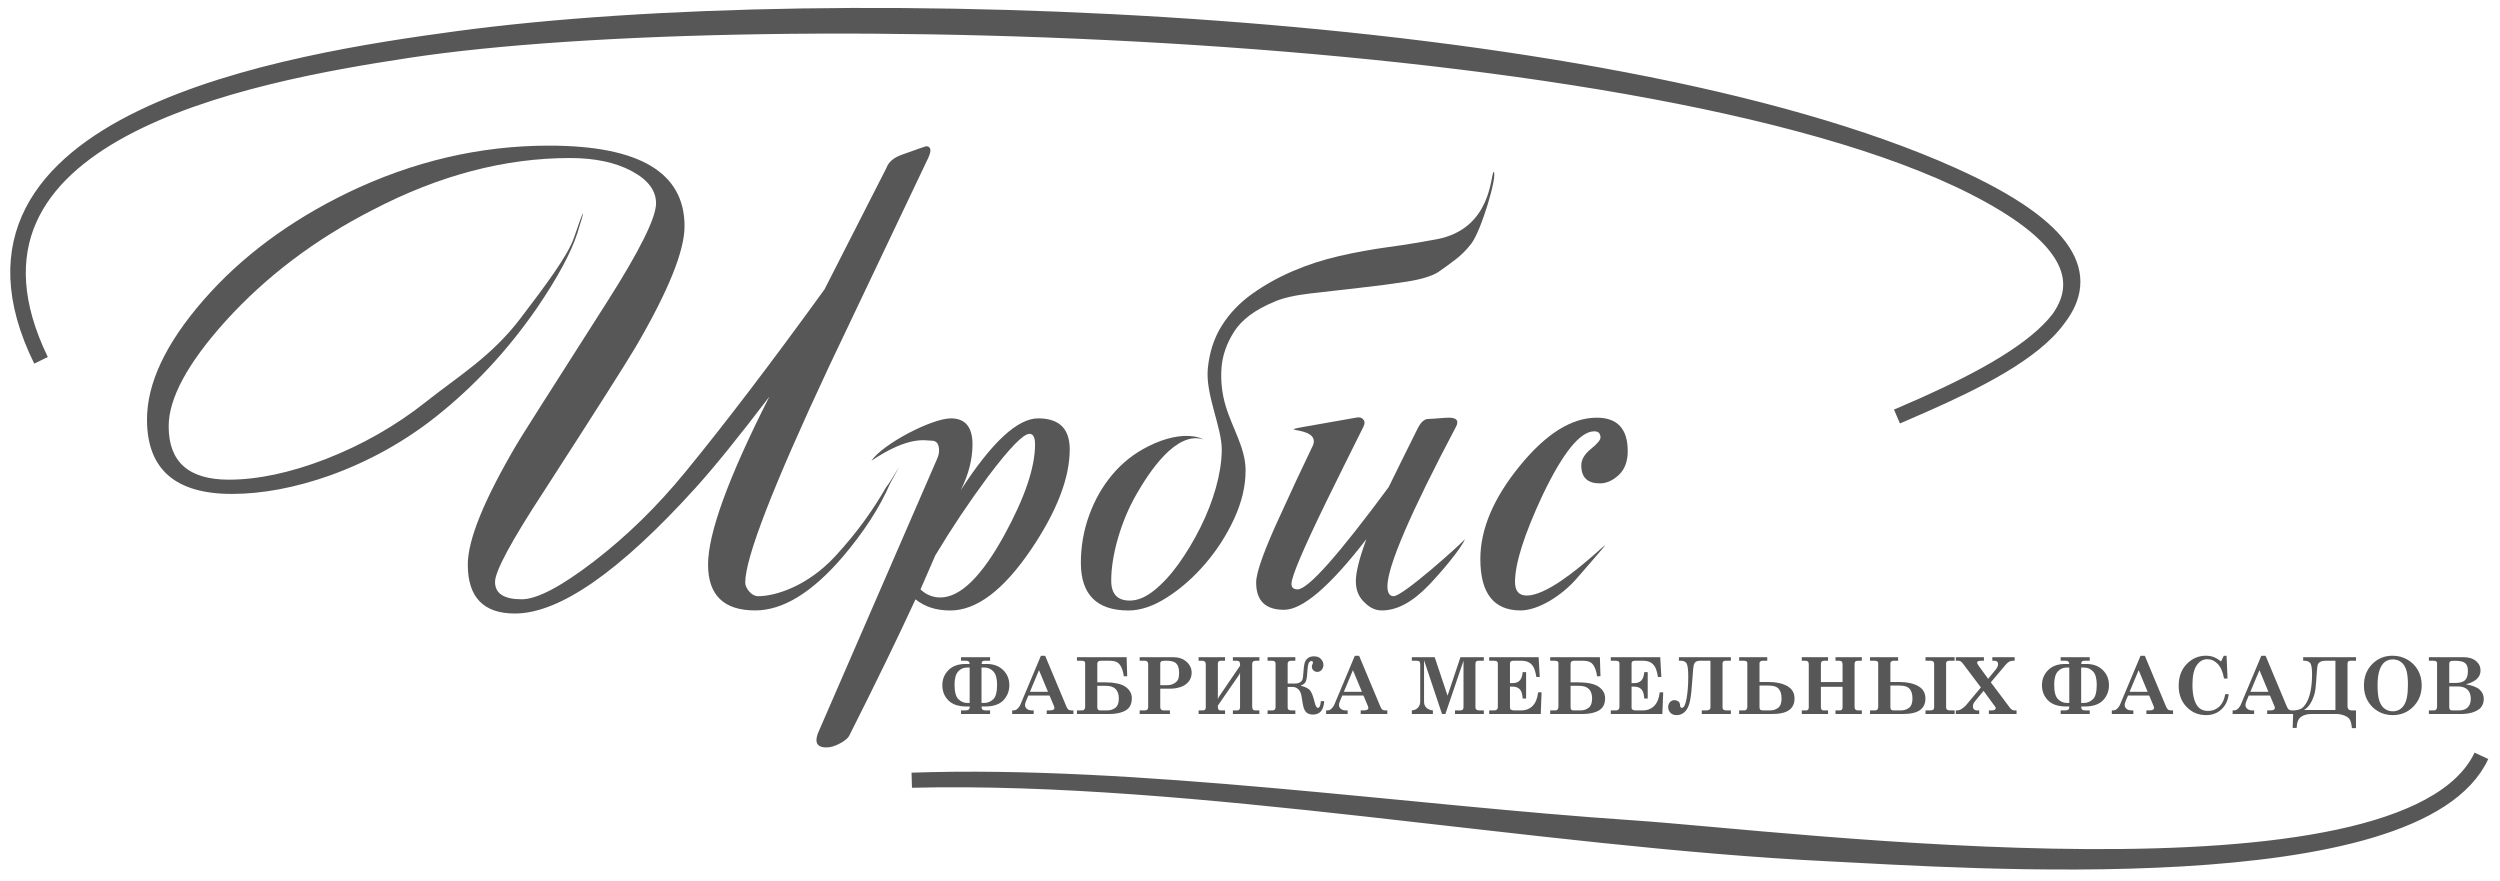 <svg width="139" height="49" viewBox="0 0 139 49" fill="none" xmlns="http://www.w3.org/2000/svg">
<path fill-rule="evenodd" clip-rule="evenodd" d="M2.28 20.033C-4.336 6.604 16.169 3.401 25.398 2.154C46.646 -0.719 89.011 0.935 108.568 9.728C115.228 12.722 116.288 15.354 114.443 17.732C115.767 15.898 115.405 13.764 111.408 11.334C94.881 1.286 42.061 -0.134 22.736 2.795C13.694 4.164 -3.83 7.421 2.28 20.033ZM114.443 17.732C113.121 19.438 110.306 21.012 106.991 22.497C109.838 21.238 113.06 19.649 114.443 17.732ZM106.991 22.497C106.495 22.719 105.988 22.94 105.473 23.159C105.957 22.949 106.468 22.729 106.991 22.497Z" fill="#575757" stroke="#575757" stroke-width="0.839" stroke-miterlimit="22.926"/>
<path d="M51.558 8.89C50.502 11.118 48.688 14.931 46.117 20.329C42.996 26.991 41.435 31.011 41.435 32.389C41.435 32.55 41.509 32.717 41.658 32.889C41.808 33.061 41.974 33.148 42.158 33.148C43.099 33.148 44.889 32.606 46.443 30.922C47.666 29.597 48.551 28.34 49.262 27.099C49.558 26.75 50.573 24.931 49.493 26.876C48.919 28.208 48.035 29.575 46.841 30.977C45.142 32.952 43.524 33.94 41.986 33.94C40.242 33.94 39.368 33.09 39.368 31.39C39.368 29.644 40.505 26.532 42.778 22.052C41.102 24.257 39.736 25.946 38.68 27.117C34.457 31.781 31.105 34.112 28.626 34.112C26.881 34.112 26.009 33.205 26.009 31.39C26.009 30.012 26.916 27.784 28.729 24.706C28.752 24.637 30.428 21.995 33.757 16.78C35.57 13.932 36.477 12.106 36.477 11.302C36.477 10.59 36.023 9.992 35.117 9.51C34.21 9.027 33.068 8.786 31.69 8.786C28.063 8.786 24.402 9.751 20.706 11.68C17.516 13.312 14.796 15.367 12.546 17.848C10.434 20.191 9.378 22.144 9.378 23.706C9.378 25.682 10.491 26.669 12.718 26.669C14.325 26.669 16.115 26.29 18.09 25.533C20.156 24.729 22.025 23.659 23.702 22.328C25.468 20.925 27.325 19.821 28.933 17.708C30.332 15.87 31.577 14.207 31.912 13.217C32.502 11.476 32.589 11.445 32.104 12.955C31.766 14.007 31.025 15.414 29.831 17.159C28.224 19.479 26.365 21.478 24.253 23.155C22.486 24.556 20.523 25.647 18.365 26.429C16.414 27.117 14.589 27.462 12.89 27.462C9.745 27.462 8.173 26.084 8.173 23.327C8.173 21.305 9.217 19.094 11.306 16.694C13.395 14.293 16.07 12.3 19.329 10.716C22.956 8.97 26.686 8.097 30.52 8.097C35.547 8.097 38.061 9.59 38.061 12.576C38.061 13.955 37.154 16.195 35.341 19.295C34.812 20.191 33.125 22.845 30.279 27.255C28.443 30.058 27.524 31.758 27.524 32.355C27.524 32.998 28.018 33.32 29.005 33.32C29.854 33.32 31.191 32.619 33.016 31.218C34.841 29.816 36.534 28.163 38.095 26.256C40.299 23.568 42.881 20.18 45.842 16.091L49.285 9.337C49.401 9.016 49.676 8.774 50.112 8.614C51.008 8.292 51.466 8.131 51.49 8.131C51.65 8.131 51.731 8.212 51.731 8.372C51.731 8.488 51.673 8.66 51.558 8.89Z" fill="#575757"/>
<path d="M67.156 20.47C67.247 19.574 67.506 18.787 67.93 18.11C68.355 17.432 68.912 16.846 69.6 16.352C70.289 15.859 71.046 15.433 71.873 15.077C72.7 14.721 73.566 14.44 74.472 14.233C75.379 14.026 76.257 13.866 77.107 13.75C78.3 13.589 79.221 13.426 79.879 13.303C82.988 12.719 82.864 9.631 83.052 9.553C83.268 9.769 82.362 12.819 81.807 13.544C81.543 13.889 81.244 14.187 80.912 14.44C80.579 14.693 80.263 14.922 79.964 15.129C79.597 15.358 79.006 15.537 78.191 15.663C77.376 15.789 76.498 15.904 75.557 16.008C74.616 16.111 73.709 16.214 72.837 16.318C71.965 16.421 71.299 16.576 70.84 16.783C69.784 17.219 69.044 17.77 68.619 18.437C68.194 19.103 67.959 19.787 67.913 20.487C67.867 21.188 67.942 21.871 68.137 22.537C68.504 23.79 69.255 24.899 69.255 26.155C69.255 27.028 69.044 27.924 68.619 28.843C68.194 29.762 67.655 30.601 67.001 31.358C66.346 32.117 65.64 32.737 64.883 33.219C64.125 33.702 63.414 33.943 62.748 33.943C60.98 33.943 60.096 33.058 60.096 31.289C60.096 30.37 60.252 29.486 60.562 28.636C60.871 27.787 61.302 27.034 61.853 26.38C62.404 25.725 63.069 25.202 63.85 24.812C65.884 23.794 66.931 24.438 66.915 24.432C65.377 23.937 63.865 26.302 63.196 27.465C62.759 28.223 62.416 29.038 62.163 29.911C61.91 30.784 61.784 31.576 61.784 32.289C61.784 33.023 62.128 33.392 62.817 33.392C63.253 33.392 63.706 33.202 64.177 32.822C64.647 32.444 65.101 31.95 65.537 31.341C65.973 30.732 66.375 30.06 66.743 29.325C67.109 28.591 67.397 27.855 67.603 27.12C67.809 26.385 67.919 25.696 67.93 25.053C67.953 23.771 67.005 21.935 67.156 20.47Z" fill="#575757"/>
<path fill-rule="evenodd" clip-rule="evenodd" d="M50.696 43.38C63.126 42.95 78.131 45.182 90.799 46.03C99.504 46.613 133.695 51.044 137.966 42.025C134.441 49.677 109.177 47.836 101.669 47.47C85.303 46.673 66.509 43.002 50.696 43.38Z" fill="#575757" stroke="#575757" stroke-width="0.839" stroke-miterlimit="22.926"/>
<path d="M55.049 36.539V36.737H54.759C54.685 36.737 54.636 36.751 54.613 36.782C54.589 36.811 54.578 36.856 54.578 36.917H54.868C55.241 36.917 55.543 37.029 55.774 37.253C56.004 37.477 56.119 37.758 56.119 38.096C56.119 38.426 56.008 38.706 55.788 38.936C55.567 39.166 55.229 39.281 54.774 39.281H54.578V39.326C54.578 39.441 54.65 39.499 54.792 39.499H55.049V39.698H53.432V39.499H53.678C53.834 39.499 53.913 39.442 53.913 39.33V39.281H53.737C53.288 39.281 52.952 39.167 52.728 38.94C52.504 38.713 52.393 38.432 52.393 38.096C52.393 37.77 52.506 37.491 52.732 37.262C52.958 37.031 53.274 36.917 53.678 36.917H53.913C53.91 36.797 53.843 36.737 53.713 36.737H53.432V36.539H55.049ZM53.913 37.115H53.775C53.569 37.115 53.401 37.19 53.27 37.338C53.139 37.487 53.073 37.731 53.073 38.068C53.073 38.465 53.145 38.733 53.286 38.873C53.428 39.013 53.586 39.082 53.76 39.082H53.913V37.115ZM54.572 39.082H54.751C54.91 39.082 55.065 39.017 55.214 38.888C55.363 38.758 55.438 38.485 55.438 38.07C55.438 37.727 55.37 37.482 55.235 37.336C55.1 37.189 54.933 37.115 54.736 37.115H54.572V39.082ZM58.111 36.462L59.296 39.293C59.33 39.374 59.367 39.428 59.408 39.456C59.447 39.484 59.5 39.499 59.565 39.499H59.68V39.698H58.199V39.499H58.338C58.447 39.499 58.523 39.486 58.565 39.462C58.606 39.439 58.626 39.406 58.626 39.367C58.626 39.335 58.618 39.299 58.6 39.257L58.355 38.672H57.177L57.062 38.939C57.015 39.05 56.991 39.133 56.991 39.187C56.991 39.279 57.025 39.354 57.094 39.412C57.163 39.469 57.255 39.499 57.374 39.499H57.473V39.698H56.277V39.499H56.345C56.422 39.499 56.489 39.474 56.548 39.426C56.63 39.357 56.694 39.27 56.74 39.163L57.873 36.462H58.111ZM57.768 37.261L57.265 38.463H58.267L57.768 37.261ZM61.01 37.936H61.366C61.935 37.936 62.339 38.018 62.575 38.184C62.812 38.35 62.93 38.562 62.93 38.822C62.93 39.136 62.818 39.361 62.595 39.495C62.37 39.63 62.068 39.698 61.689 39.698H59.879V39.499H60.169C60.223 39.499 60.264 39.48 60.291 39.442C60.319 39.404 60.334 39.359 60.334 39.306V36.861C60.334 36.778 60.264 36.737 60.124 36.737H59.879V36.539H62.641L62.672 37.602H62.481C62.466 37.446 62.428 37.293 62.366 37.145C62.303 36.995 62.221 36.89 62.122 36.829C62.023 36.768 61.873 36.737 61.673 36.737H61.208C61.076 36.737 61.01 36.794 61.01 36.906V37.936ZM61.01 38.132V39.316C61.01 39.438 61.058 39.499 61.154 39.499H61.563C61.738 39.499 61.889 39.449 62.017 39.351C62.143 39.253 62.207 39.082 62.207 38.839C62.207 38.368 61.969 38.132 61.49 38.132H61.01ZM63.366 36.539H65.214C65.528 36.539 65.779 36.622 65.969 36.791C66.16 36.959 66.256 37.164 66.256 37.408C66.256 37.592 66.201 37.755 66.091 37.894C65.98 38.032 65.832 38.133 65.647 38.196C65.461 38.258 65.277 38.29 65.095 38.29H64.51V39.319C64.51 39.377 64.526 39.42 64.56 39.452C64.592 39.483 64.634 39.499 64.686 39.499H65.048V39.698H63.366V39.499H63.648C63.711 39.499 63.758 39.483 63.79 39.452C63.823 39.42 63.838 39.377 63.838 39.319V36.913C63.838 36.858 63.822 36.816 63.789 36.785C63.756 36.753 63.717 36.737 63.669 36.737H63.366V36.539ZM64.51 38.096H64.901C65.037 38.096 65.159 38.066 65.264 38.008C65.371 37.95 65.446 37.879 65.491 37.796C65.535 37.712 65.558 37.578 65.558 37.391C65.558 37.134 65.489 36.954 65.352 36.849C65.249 36.773 65.078 36.736 64.835 36.736C64.693 36.736 64.605 36.748 64.567 36.771C64.529 36.794 64.51 36.834 64.51 36.891V38.096ZM67.713 38.881L67.764 38.753L68.947 37.015V36.941C68.947 36.855 68.929 36.8 68.893 36.775C68.856 36.75 68.805 36.737 68.737 36.737H68.548V36.539H70.021V36.737H69.827C69.689 36.737 69.621 36.796 69.621 36.913V39.298C69.621 39.432 69.681 39.499 69.803 39.499H70.021V39.698H68.548V39.499H68.778C68.891 39.499 68.947 39.439 68.947 39.321V37.391L68.904 37.506L67.713 39.231V39.321C67.713 39.439 67.762 39.499 67.856 39.499H68.112V39.698H66.642V39.499H66.885C66.989 39.499 67.041 39.439 67.041 39.321V36.941C67.041 36.805 66.973 36.737 66.834 36.737H66.642V36.539H68.112V36.737H67.892C67.773 36.737 67.713 36.788 67.713 36.887V38.881ZM71.594 38.004H72.005C72.112 38.004 72.201 37.984 72.272 37.943C72.343 37.903 72.391 37.85 72.414 37.786C72.437 37.723 72.454 37.616 72.464 37.462C72.479 37.204 72.5 37.015 72.528 36.895C72.557 36.775 72.615 36.679 72.702 36.604C72.789 36.529 72.908 36.492 73.057 36.492C73.225 36.492 73.355 36.541 73.446 36.64C73.537 36.739 73.582 36.849 73.582 36.968C73.582 37.076 73.55 37.168 73.483 37.244C73.417 37.319 73.339 37.357 73.249 37.357C73.159 37.357 73.085 37.328 73.027 37.272C72.967 37.216 72.938 37.146 72.938 37.06C72.938 37.017 72.95 36.973 72.974 36.928C72.992 36.896 72.999 36.873 72.999 36.857C72.999 36.788 72.972 36.752 72.916 36.752C72.86 36.752 72.812 36.786 72.772 36.853C72.731 36.919 72.701 37.111 72.682 37.427C72.666 37.688 72.631 37.859 72.575 37.94C72.52 38.023 72.429 38.083 72.306 38.121C72.592 38.192 72.777 38.289 72.861 38.416C72.945 38.543 73.017 38.734 73.079 38.99C73.137 39.235 73.202 39.357 73.272 39.357C73.367 39.357 73.421 39.233 73.438 38.983H73.625C73.598 39.48 73.39 39.729 73.004 39.729C72.893 39.729 72.797 39.708 72.715 39.667C72.633 39.624 72.567 39.547 72.517 39.435C72.466 39.324 72.418 39.098 72.372 38.755C72.348 38.569 72.29 38.429 72.198 38.335C72.106 38.241 71.995 38.193 71.86 38.193H71.594V39.345C71.594 39.447 71.661 39.499 71.796 39.499H72.021V39.698H70.477V39.499H70.724C70.806 39.499 70.859 39.48 70.884 39.441C70.909 39.403 70.921 39.371 70.921 39.345V36.9C70.921 36.791 70.856 36.737 70.724 36.737H70.477V36.539H72.021V36.737H71.768C71.731 36.737 71.692 36.75 71.653 36.775C71.614 36.801 71.594 36.843 71.594 36.9V38.004ZM75.567 36.462L76.751 39.293C76.785 39.374 76.822 39.428 76.862 39.456C76.902 39.484 76.955 39.499 77.021 39.499H77.135V39.698H75.655V39.499H75.793C75.902 39.499 75.978 39.486 76.019 39.462C76.06 39.439 76.08 39.406 76.08 39.367C76.08 39.335 76.073 39.299 76.055 39.257L75.809 38.672H74.632L74.517 38.939C74.47 39.05 74.446 39.133 74.446 39.187C74.446 39.279 74.481 39.354 74.549 39.412C74.617 39.469 74.711 39.499 74.828 39.499H74.929V39.698H73.731V39.499H73.8C73.876 39.499 73.944 39.474 74.002 39.426C74.085 39.357 74.149 39.27 74.195 39.163L75.327 36.462H75.567ZM75.223 37.261L74.719 38.463H75.722L75.223 37.261ZM78.498 36.539H79.769L80.484 38.679L81.201 36.539H82.501V36.737H82.219C82.149 36.737 82.101 36.75 82.075 36.775C82.048 36.801 82.035 36.846 82.035 36.908V39.321C82.035 39.382 82.049 39.425 82.078 39.447C82.121 39.481 82.178 39.499 82.251 39.499H82.501V39.698H80.898V39.499H81.201C81.256 39.499 81.299 39.483 81.328 39.452C81.357 39.42 81.371 39.377 81.371 39.321V36.737L80.364 39.698H80.176L79.177 36.711V39.02C79.177 39.153 79.22 39.261 79.303 39.346C79.388 39.431 79.51 39.481 79.669 39.499V39.698H78.498V39.499C78.645 39.486 78.76 39.434 78.842 39.343C78.923 39.252 78.964 39.136 78.964 38.995V36.953C78.964 36.866 78.95 36.809 78.92 36.78C78.89 36.751 78.832 36.737 78.746 36.737H78.498V36.539ZM82.799 36.539H85.548L85.61 37.643H85.423C85.378 37.382 85.323 37.195 85.257 37.081C85.191 36.965 85.104 36.88 84.996 36.823C84.89 36.766 84.749 36.737 84.575 36.737H84.144C84.077 36.737 84.029 36.751 83.998 36.777C83.969 36.803 83.954 36.84 83.954 36.887V37.982H84.101C84.271 37.982 84.402 37.934 84.496 37.837C84.588 37.74 84.643 37.585 84.66 37.37H84.852V38.839H84.66C84.648 38.595 84.594 38.423 84.5 38.324C84.406 38.224 84.265 38.175 84.075 38.175H83.954V39.343C83.954 39.394 83.969 39.431 83.999 39.452C84.044 39.483 84.11 39.499 84.195 39.499H84.575C84.835 39.499 85.048 39.415 85.213 39.249C85.378 39.082 85.481 38.831 85.52 38.495H85.712L85.666 39.698H82.799V39.499H83.083C83.147 39.499 83.195 39.482 83.229 39.449C83.263 39.416 83.28 39.373 83.28 39.317V36.887C83.28 36.836 83.263 36.798 83.229 36.774C83.195 36.749 83.136 36.737 83.049 36.737H82.799V36.539ZM87.324 37.936H87.68C88.249 37.936 88.652 38.018 88.889 38.184C89.125 38.35 89.244 38.562 89.244 38.822C89.244 39.136 89.132 39.361 88.908 39.495C88.684 39.63 88.382 39.698 88.002 39.698H86.192V39.499H86.483C86.537 39.499 86.578 39.48 86.605 39.442C86.633 39.404 86.648 39.359 86.648 39.306V36.861C86.648 36.778 86.578 36.737 86.438 36.737H86.192V36.539H88.955L88.986 37.602H88.794C88.779 37.446 88.741 37.293 88.679 37.145C88.616 36.995 88.535 36.89 88.436 36.829C88.336 36.768 88.187 36.737 87.987 36.737H87.522C87.39 36.737 87.324 36.794 87.324 36.906V37.936ZM87.324 38.132V39.316C87.324 39.438 87.372 39.499 87.468 39.499H87.876C88.052 39.499 88.203 39.449 88.33 39.351C88.457 39.253 88.521 39.082 88.521 38.839C88.521 38.368 88.282 38.132 87.803 38.132H87.324ZM89.56 36.539H92.309L92.371 37.643H92.184C92.139 37.382 92.083 37.195 92.019 37.081C91.952 36.965 91.865 36.88 91.757 36.823C91.65 36.766 91.51 36.737 91.336 36.737H90.905C90.838 36.737 90.79 36.751 90.759 36.777C90.73 36.803 90.715 36.84 90.715 36.887V37.982H90.862C91.032 37.982 91.163 37.934 91.256 37.837C91.35 37.74 91.404 37.585 91.421 37.37H91.613V38.839H91.421C91.408 38.595 91.356 38.423 91.261 38.324C91.167 38.224 91.026 38.175 90.837 38.175H90.715V39.343C90.715 39.394 90.73 39.431 90.76 39.452C90.806 39.483 90.871 39.499 90.956 39.499H91.336C91.597 39.499 91.809 39.415 91.974 39.249C92.139 39.082 92.242 38.831 92.281 38.495H92.474L92.427 39.698H89.56V39.499H89.845C89.909 39.499 89.957 39.482 89.991 39.449C90.024 39.416 90.041 39.373 90.041 39.317V36.887C90.041 36.836 90.024 36.798 89.991 36.774C89.957 36.749 89.897 36.737 89.811 36.737H89.56V36.539ZM93.347 36.737V36.539H96.236V36.737H95.952C95.832 36.737 95.773 36.787 95.773 36.885V39.33C95.773 39.442 95.843 39.499 95.985 39.499H96.236V39.698H94.619V39.499H94.865C95.022 39.499 95.101 39.442 95.101 39.33V36.737H94.567C94.429 36.737 94.334 36.758 94.282 36.798C94.23 36.84 94.193 36.898 94.171 36.975C94.15 37.054 94.123 37.343 94.091 37.844C94.061 38.322 94.019 38.696 93.965 38.965C93.911 39.234 93.819 39.434 93.689 39.565C93.559 39.696 93.404 39.761 93.225 39.761C93.071 39.761 92.953 39.717 92.873 39.628C92.792 39.539 92.751 39.435 92.751 39.317C92.751 39.204 92.785 39.112 92.85 39.038C92.916 38.965 93.002 38.928 93.105 38.928C93.166 38.928 93.231 38.948 93.301 38.988C93.37 39.028 93.407 39.105 93.412 39.221C93.418 39.311 93.451 39.355 93.511 39.355C93.626 39.355 93.714 39.18 93.775 38.829C93.836 38.478 93.867 38.076 93.867 37.626C93.867 37.243 93.837 36.999 93.778 36.894C93.717 36.789 93.612 36.737 93.46 36.737H93.347ZM97.828 37.92H98.342C98.762 37.92 99.106 37.996 99.374 38.147C99.643 38.297 99.776 38.528 99.776 38.836C99.776 39.122 99.676 39.336 99.476 39.48C99.275 39.625 98.961 39.698 98.535 39.698H96.697V39.499H96.987C97.041 39.499 97.082 39.48 97.109 39.442C97.137 39.404 97.151 39.359 97.151 39.306V36.861C97.151 36.778 97.082 36.737 96.943 36.737H96.697V36.539H98.259V36.737H97.995C97.956 36.737 97.919 36.749 97.883 36.773C97.846 36.796 97.828 36.832 97.828 36.88V37.92ZM97.828 38.117V39.316C97.828 39.38 97.842 39.428 97.87 39.456C97.897 39.484 97.948 39.499 98.02 39.499H98.409C98.587 39.499 98.739 39.451 98.865 39.354C98.992 39.258 99.055 39.085 99.055 38.836C99.055 38.599 99.001 38.42 98.895 38.298C98.789 38.178 98.602 38.117 98.335 38.117H97.828ZM100.178 36.539H101.64V36.737H101.424C101.363 36.737 101.317 36.751 101.288 36.778C101.258 36.805 101.242 36.841 101.242 36.887V37.923H102.446V36.941C102.446 36.864 102.43 36.812 102.399 36.782C102.367 36.752 102.312 36.737 102.237 36.737H102.054V36.539H103.518V36.737H103.321C103.246 36.737 103.192 36.751 103.161 36.78C103.13 36.809 103.114 36.853 103.114 36.913V39.298C103.114 39.367 103.13 39.419 103.162 39.451C103.194 39.483 103.239 39.499 103.297 39.499H103.518V39.698H102.054V39.499H102.275C102.336 39.499 102.38 39.485 102.407 39.458C102.433 39.431 102.446 39.385 102.446 39.321V38.185H101.242V39.321C101.242 39.382 101.256 39.428 101.281 39.456C101.307 39.484 101.342 39.499 101.385 39.499H101.64V39.698H100.178V39.499H100.412C100.467 39.499 100.506 39.484 100.531 39.456C100.556 39.428 100.568 39.384 100.568 39.321V36.941C100.568 36.866 100.552 36.813 100.519 36.783C100.487 36.752 100.434 36.737 100.361 36.737H100.178V36.539ZM105.105 37.92H105.62C106.039 37.92 106.384 37.996 106.652 38.147C106.92 38.297 107.054 38.528 107.054 38.836C107.054 39.122 106.953 39.336 106.753 39.48C106.552 39.625 106.238 39.698 105.812 39.698H103.974V39.499H104.265C104.319 39.499 104.36 39.48 104.387 39.442C104.415 39.404 104.428 39.359 104.428 39.306V36.861C104.428 36.778 104.36 36.737 104.22 36.737H103.974V36.539H105.536V36.737H105.272C105.233 36.737 105.196 36.749 105.16 36.773C105.124 36.796 105.105 36.832 105.105 36.88V37.92ZM105.105 38.117V39.316C105.105 39.38 105.119 39.428 105.147 39.456C105.175 39.484 105.225 39.499 105.297 39.499H105.686C105.864 39.499 106.016 39.451 106.143 39.354C106.269 39.258 106.333 39.085 106.333 38.836C106.333 38.599 106.279 38.42 106.173 38.298C106.066 38.178 105.88 38.117 105.613 38.117H105.105ZM107.058 36.539H108.676V36.737H108.383C108.32 36.737 108.276 36.75 108.247 36.775C108.218 36.8 108.204 36.836 108.204 36.885V39.33C108.204 39.387 108.219 39.428 108.249 39.452C108.287 39.483 108.343 39.499 108.415 39.499H108.676V39.698H107.058V39.499H107.306C107.391 39.499 107.451 39.484 107.486 39.456C107.521 39.428 107.538 39.385 107.538 39.33V36.913C107.538 36.853 107.522 36.809 107.49 36.78C107.458 36.751 107.408 36.737 107.34 36.737H107.058V36.539ZM108.744 36.539H110.306V36.737H110.189C110.082 36.737 110.012 36.747 109.977 36.765C109.944 36.784 109.926 36.809 109.926 36.84C109.926 36.877 109.955 36.936 110.014 37.017L110.541 37.741L110.956 37.234C111.047 37.126 111.094 37.021 111.094 36.923C111.094 36.863 111.074 36.817 111.037 36.785C111 36.753 110.944 36.737 110.871 36.737H110.773V36.539H112.015V36.737H111.922C111.843 36.737 111.774 36.754 111.713 36.787C111.653 36.819 111.584 36.88 111.507 36.97L110.69 37.937L111.736 39.332C111.785 39.399 111.832 39.443 111.873 39.466C111.913 39.487 111.961 39.499 112.015 39.499H112.12V39.698H110.582V39.499H110.743C110.82 39.499 110.876 39.486 110.91 39.461C110.944 39.436 110.961 39.405 110.961 39.367C110.961 39.333 110.939 39.291 110.893 39.24L110.871 39.211L110.285 38.411L109.794 39.013C109.727 39.097 109.694 39.184 109.694 39.276C109.694 39.347 109.712 39.398 109.749 39.432C109.797 39.477 109.856 39.499 109.923 39.499H110.044V39.698H108.744V39.499H108.826C108.891 39.499 108.959 39.478 109.032 39.437C109.152 39.366 109.244 39.289 109.31 39.211L110.137 38.222L109.143 36.902C109.091 36.833 109.045 36.788 109.009 36.768C108.972 36.748 108.923 36.737 108.863 36.737H108.744V36.539ZM116.189 36.539V36.737H115.9C115.826 36.737 115.776 36.751 115.753 36.782C115.73 36.811 115.718 36.856 115.718 36.917H116.008C116.381 36.917 116.682 37.029 116.913 37.253C117.143 37.477 117.259 37.758 117.259 38.096C117.259 38.426 117.149 38.706 116.928 38.936C116.707 39.166 116.369 39.281 115.914 39.281H115.718V39.326C115.718 39.441 115.789 39.499 115.931 39.499H116.189V39.698H114.573V39.499H114.818C114.973 39.499 115.052 39.442 115.052 39.33V39.281H114.878C114.427 39.281 114.092 39.167 113.868 38.94C113.645 38.713 113.533 38.432 113.533 38.096C113.533 37.77 113.646 37.491 113.873 37.262C114.098 37.031 114.413 36.917 114.818 36.917H115.052C115.05 36.797 114.983 36.737 114.854 36.737H114.573V36.539H116.189ZM115.052 37.115H114.916C114.709 37.115 114.541 37.19 114.41 37.338C114.279 37.487 114.213 37.731 114.213 38.068C114.213 38.465 114.284 38.733 114.426 38.873C114.567 39.013 114.726 39.082 114.901 39.082H115.052V37.115ZM115.712 39.082H115.891C116.05 39.082 116.205 39.017 116.354 38.888C116.504 38.758 116.579 38.485 116.579 38.07C116.579 37.727 116.511 37.482 116.376 37.336C116.24 37.189 116.074 37.115 115.877 37.115H115.712V39.082ZM119.252 36.462L120.436 39.293C120.47 39.374 120.507 39.428 120.547 39.456C120.587 39.484 120.64 39.499 120.706 39.499H120.821V39.698H119.34V39.499H119.478C119.588 39.499 119.663 39.486 119.704 39.462C119.745 39.439 119.766 39.406 119.766 39.367C119.766 39.335 119.758 39.299 119.741 39.257L119.495 38.672H118.317L118.202 38.939C118.155 39.05 118.132 39.133 118.132 39.187C118.132 39.279 118.166 39.354 118.234 39.412C118.302 39.469 118.396 39.499 118.514 39.499H118.614V39.698H117.417V39.499H117.485C117.562 39.499 117.629 39.474 117.688 39.426C117.77 39.357 117.834 39.27 117.88 39.163L119.013 36.462H119.252ZM118.909 37.261L118.404 38.463H119.408L118.909 37.261ZM123.493 36.775L123.64 36.462H123.797L123.851 37.728H123.655C123.593 37.364 123.477 37.094 123.309 36.917C123.14 36.74 122.946 36.652 122.728 36.652C122.489 36.652 122.292 36.766 122.136 36.993C121.979 37.221 121.9 37.581 121.9 38.072C121.9 38.591 121.987 38.978 122.159 39.229C122.296 39.428 122.5 39.527 122.769 39.527C123.038 39.527 123.264 39.428 123.447 39.229C123.58 39.085 123.672 38.873 123.725 38.593H123.917C123.872 38.953 123.735 39.238 123.505 39.447C123.276 39.657 122.994 39.761 122.66 39.761C122.228 39.761 121.865 39.608 121.573 39.303C121.28 38.998 121.134 38.607 121.134 38.13C121.134 37.6 121.303 37.177 121.64 36.861C121.928 36.592 122.264 36.458 122.649 36.458C122.802 36.458 122.943 36.481 123.073 36.529C123.203 36.577 123.343 36.659 123.493 36.775ZM125.967 36.462L127.152 39.293C127.186 39.374 127.223 39.428 127.264 39.456C127.303 39.484 127.356 39.499 127.421 39.499H127.536V39.698H126.055V39.499H126.194C126.303 39.499 126.379 39.486 126.421 39.462C126.462 39.439 126.482 39.406 126.482 39.367C126.482 39.335 126.474 39.299 126.456 39.257L126.211 38.672H125.033L124.918 38.939C124.871 39.05 124.847 39.133 124.847 39.187C124.847 39.279 124.881 39.354 124.95 39.412C125.019 39.469 125.111 39.499 125.23 39.499H125.329V39.698H124.133V39.499H124.201C124.278 39.499 124.346 39.474 124.404 39.426C124.486 39.357 124.551 39.27 124.596 39.163L125.729 36.462H125.967ZM125.624 37.261L125.121 38.463H126.123L125.624 37.261ZM130.993 36.539V36.737H130.701C130.582 36.737 130.522 36.787 130.522 36.885V39.27C130.522 39.422 130.606 39.499 130.773 39.499H130.993V40.483H130.768C130.753 40.323 130.724 40.185 130.677 40.067C130.631 39.949 130.529 39.858 130.372 39.793C130.214 39.729 130.056 39.698 129.894 39.698H128.514C128.282 39.698 128.089 39.751 127.937 39.858C127.784 39.966 127.703 40.171 127.695 40.474H127.472L127.505 39.499C127.688 39.492 127.834 39.459 127.942 39.401C128.05 39.342 128.153 39.226 128.25 39.052C128.348 38.879 128.422 38.659 128.473 38.395C128.524 38.13 128.551 37.829 128.551 37.491C128.551 37.178 128.519 36.974 128.457 36.879C128.395 36.785 128.277 36.737 128.102 36.737H128.057V36.539H130.993ZM129.85 39.475V36.737H129.344C129.18 36.737 129.063 36.761 128.991 36.808C128.919 36.855 128.874 36.917 128.857 36.993C128.839 37.07 128.823 37.235 128.806 37.489C128.789 37.791 128.768 38.059 128.741 38.294C128.715 38.527 128.644 38.76 128.528 38.99C128.414 39.221 128.272 39.382 128.102 39.475H129.85ZM133.028 36.458C133.325 36.458 133.599 36.529 133.85 36.673C134.101 36.817 134.297 37.013 134.437 37.262C134.577 37.511 134.647 37.79 134.647 38.103C134.647 38.576 134.493 38.971 134.183 39.287C133.873 39.603 133.489 39.761 133.031 39.761C132.727 39.761 132.455 39.689 132.214 39.545C131.972 39.402 131.782 39.208 131.642 38.964C131.503 38.72 131.434 38.436 131.434 38.113C131.434 37.633 131.587 37.237 131.893 36.925C132.199 36.614 132.576 36.458 133.028 36.458ZM133.041 36.662C132.871 36.662 132.724 36.71 132.6 36.802C132.475 36.896 132.376 37.046 132.304 37.254C132.229 37.463 132.193 37.746 132.193 38.108C132.193 38.489 132.226 38.777 132.294 38.972C132.362 39.168 132.46 39.313 132.59 39.407C132.72 39.5 132.871 39.548 133.043 39.548C133.298 39.548 133.501 39.439 133.653 39.22C133.805 39.001 133.881 38.621 133.881 38.08C133.881 37.702 133.848 37.418 133.783 37.227C133.718 37.037 133.62 36.896 133.49 36.802C133.361 36.71 133.211 36.662 133.041 36.662ZM135.046 36.539H136.96C137.258 36.539 137.492 36.609 137.663 36.751C137.833 36.893 137.918 37.069 137.918 37.28C137.918 37.464 137.85 37.621 137.715 37.749C137.579 37.878 137.375 37.977 137.103 38.049C137.463 38.108 137.719 38.207 137.87 38.345C138.022 38.484 138.098 38.656 138.098 38.864C138.098 39.047 138.044 39.206 137.936 39.339C137.859 39.432 137.724 39.516 137.534 39.589C137.342 39.66 137.116 39.698 136.856 39.698H135.046V39.499H135.337C135.387 39.499 135.425 39.483 135.45 39.454C135.484 39.412 135.501 39.364 135.501 39.306V36.861C135.501 36.825 135.485 36.795 135.453 36.771C135.421 36.749 135.367 36.737 135.292 36.737H135.046V36.539ZM136.178 37.97H136.534C136.779 37.97 136.953 37.919 137.059 37.816C137.164 37.713 137.216 37.544 137.216 37.308C137.216 37.102 137.166 36.956 137.065 36.87C136.964 36.783 136.772 36.739 136.488 36.739C136.354 36.739 136.268 36.751 136.231 36.775C136.196 36.8 136.178 36.844 136.178 36.908V37.97ZM136.178 38.166V39.316C136.178 39.375 136.19 39.42 136.216 39.452C136.242 39.483 136.276 39.499 136.32 39.499H136.729C136.931 39.499 137.088 39.443 137.202 39.334C137.317 39.225 137.375 39.064 137.375 38.852C137.375 38.629 137.313 38.459 137.191 38.342C137.069 38.225 136.891 38.166 136.658 38.166H136.178Z" fill="#575757"/>
<path d="M59.477 24.983C59.477 26.569 58.765 28.418 57.342 30.531C55.804 32.806 54.301 33.943 52.832 33.943C52.051 33.943 51.409 33.736 50.903 33.323C49.939 35.413 48.711 37.94 47.219 40.903C47.15 41.041 46.978 41.184 46.702 41.334C46.427 41.483 46.175 41.558 45.945 41.558C45.578 41.558 45.394 41.42 45.394 41.144C45.394 41.053 45.417 40.938 45.463 40.8L52.108 25.501C52.177 25.34 52.212 25.191 52.212 25.053C52.212 24.685 52.074 24.502 51.799 24.502C51.458 24.502 50.546 24.206 48.446 25.62C49.112 24.656 51.833 23.261 52.866 23.261C53.669 23.261 54.071 23.743 54.071 24.708C54.071 25.535 53.853 26.385 53.417 27.258C55.138 24.593 56.573 23.261 57.721 23.261C58.891 23.261 59.477 23.835 59.477 24.983ZM57.549 24.708C57.549 24.318 57.445 24.122 57.239 24.122C56.894 24.122 56.126 24.915 54.932 26.5C53.876 27.924 52.9 29.383 52.005 30.876C51.73 31.519 51.454 32.151 51.179 32.772C51.501 33.07 51.867 33.219 52.281 33.219C53.382 33.219 54.564 32.07 55.828 29.773C56.975 27.683 57.549 25.995 57.549 24.708Z" fill="#575757"/>
<path d="M80.964 23.706C78.415 28.53 77.141 31.493 77.141 32.596C77.141 32.964 77.256 33.148 77.486 33.148C78 33.148 81.117 30.347 81.452 29.981C81.199 30.555 80.133 31.812 79.448 32.527C78.55 33.465 77.681 33.94 76.832 33.94C76.487 33.94 76.177 33.802 75.902 33.526C75.558 33.228 75.385 32.826 75.385 32.32C75.385 31.815 75.581 31.034 75.971 29.977C73.951 32.596 72.424 33.905 71.391 33.905C70.359 33.905 69.842 33.4 69.842 32.389C69.842 31.815 70.312 30.517 71.254 28.496C71.827 27.233 72.413 25.98 73.01 24.74C73.507 23.369 69.009 24.369 75.385 23.223C75.569 23.178 75.707 23.212 75.799 23.327C75.891 23.419 75.891 23.557 75.799 23.741C75.11 25.119 74.421 26.508 73.733 27.91C72.447 30.552 71.805 32.068 71.805 32.458C71.805 32.665 71.919 32.769 72.148 32.769C72.722 32.769 74.41 30.873 77.21 27.083C77.715 26.049 78.243 24.981 78.795 23.878C78.978 23.488 79.185 23.293 79.414 23.293C79.506 23.293 79.695 23.281 79.982 23.258C80.269 23.235 80.459 23.223 80.55 23.223C80.986 23.223 81.124 23.384 80.964 23.706Z" fill="#575757"/>
<path d="M90.502 25.084C90.502 25.658 90.335 26.1 90.002 26.41C89.67 26.72 89.32 26.876 88.952 26.876C88.264 26.876 87.919 26.543 87.919 25.876C87.919 25.555 88.097 25.251 88.453 24.963C88.808 24.676 88.987 24.464 88.987 24.326C88.987 24.096 88.872 23.981 88.642 23.981C87.862 23.981 86.91 25.152 85.784 27.496C84.751 29.701 84.235 31.321 84.235 32.355C84.235 32.859 84.453 33.112 84.889 33.112C86.971 33.112 91.642 27.573 87.697 32.128C86.767 33.202 85.463 33.94 84.545 33.94C83.052 33.94 82.307 32.986 82.307 31.08C82.307 29.425 83.035 27.703 84.493 25.911C85.951 24.119 87.38 23.223 88.78 23.223C89.928 23.223 90.502 23.844 90.502 25.084Z" fill="#575757"/>
</svg>
